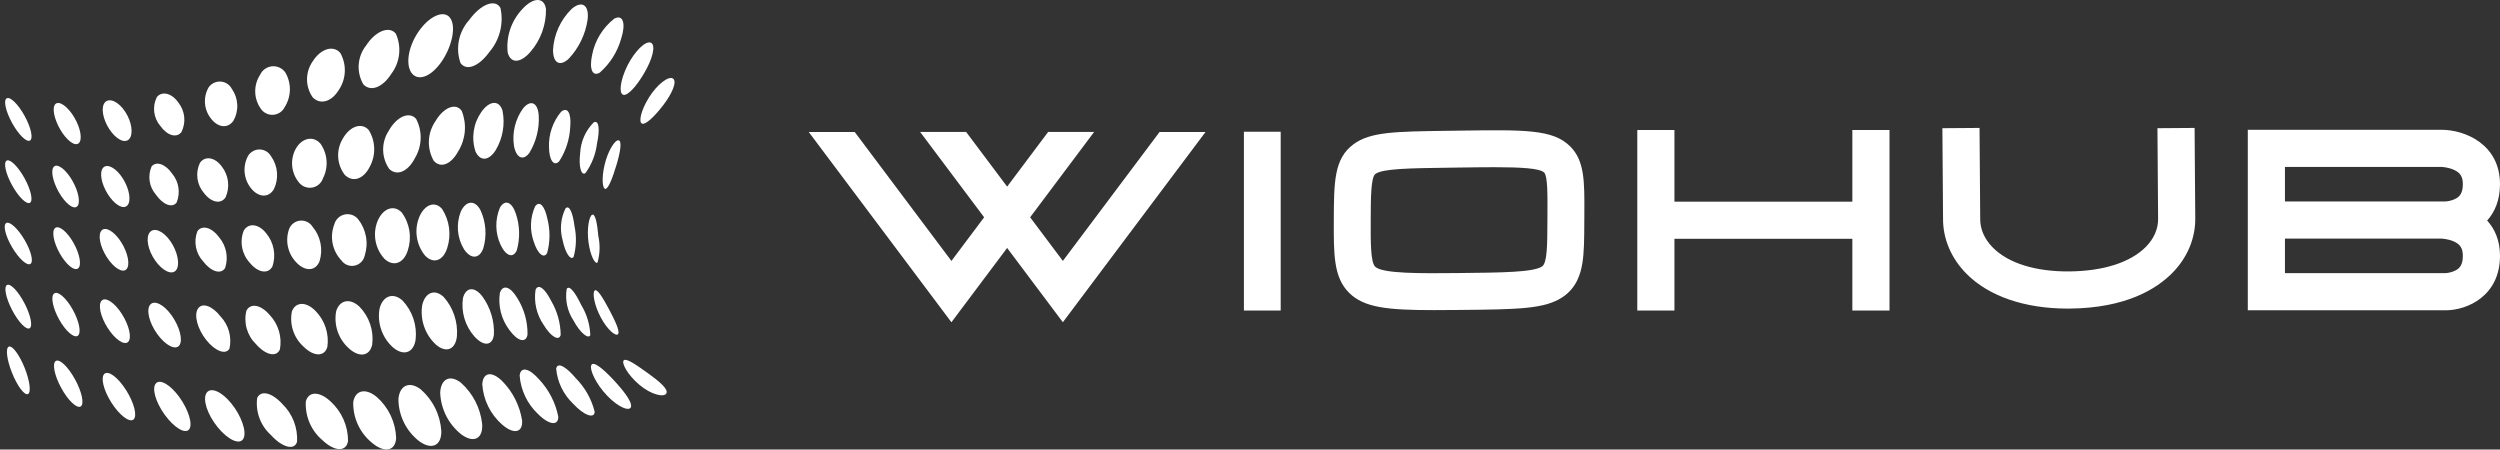 <svg width="228" height="41" viewBox="0 0 228 41" fill="none" xmlns="http://www.w3.org/2000/svg">
<rect x="0" y="0" width="228" height="41" fill="#333333" stroke="none"/>
<path d="M59.058 34.012C57.99 33.249 57.101 32.631 56.882 32.868C56.666 33.095 57.22 34.177 58.306 35.089C59.387 36.009 60.575 36.263 60.772 35.877C60.974 35.488 60.122 34.776 59.058 34.012Z" fill="white"/>
<path d="M55.854 34.542C54.884 33.522 54.089 32.906 53.921 33.313C53.758 33.714 54.345 35.018 55.381 36.095C56.415 37.18 57.454 37.556 57.55 37.091C57.651 36.624 56.821 35.565 55.854 34.542Z" fill="white"/>
<path d="M52.528 34.51C51.611 33.426 50.851 32.989 50.722 33.619C50.831 34.834 51.377 35.968 52.259 36.811C53.279 37.918 54.212 38.203 54.234 37.556C53.95 36.406 53.36 35.354 52.528 34.51Z" fill="white"/>
<path d="M49.161 34.596C48.252 33.565 47.487 33.392 47.392 34.256C47.493 35.581 48.082 36.821 49.045 37.736C50.079 38.78 50.944 38.861 50.913 37.987C50.658 36.715 50.051 35.54 49.161 34.596Z" fill="white"/>
<path d="M45.785 34.74C44.851 33.828 44.053 33.948 43.984 35.035C44.027 35.736 44.208 36.422 44.517 37.053C44.825 37.684 45.256 38.248 45.783 38.712C46.854 39.648 47.686 39.465 47.617 38.36C47.404 36.99 46.763 35.723 45.785 34.74Z" fill="white"/>
<path d="M42.035 34.903C41.048 34.136 40.195 34.541 40.146 35.826C40.175 36.566 40.366 37.29 40.704 37.949C41.042 38.608 41.52 39.185 42.103 39.64C43.232 40.453 44.064 39.991 43.972 38.664C43.815 37.213 43.124 35.873 42.035 34.903Z" fill="white"/>
<path d="M38.369 35.507C37.355 34.734 36.442 35.127 36.336 36.394C36.339 37.134 36.511 37.863 36.837 38.527C37.163 39.191 37.636 39.773 38.219 40.228C39.367 41.076 40.277 40.648 40.248 39.31C40.201 38.584 40.011 37.873 39.689 37.221C39.367 36.568 38.918 35.985 38.369 35.507Z" fill="white"/>
<path d="M34.378 36.219C33.354 35.357 32.394 35.568 32.215 36.675C32.199 37.384 32.345 38.087 32.642 38.731C32.94 39.374 33.381 39.941 33.931 40.388C35.07 41.343 36.068 41.141 36.129 39.943C36.104 39.236 35.936 38.541 35.635 37.901C35.334 37.261 34.907 36.689 34.378 36.219Z" fill="white"/>
<path d="M30.148 36.612C29.13 35.662 28.138 35.677 27.891 36.613C27.853 37.282 27.971 37.95 28.236 38.566C28.501 39.181 28.905 39.726 29.418 40.157C30.527 41.2 31.591 41.236 31.742 40.208C31.741 39.531 31.599 38.861 31.324 38.242C31.05 37.623 30.649 37.067 30.148 36.612Z" fill="white"/>
<path d="M25.756 36.85C24.784 35.783 23.778 35.562 23.453 36.301C23.374 36.919 23.445 37.546 23.661 38.13C23.876 38.714 24.229 39.237 24.69 39.655C25.724 40.8 26.832 41.117 27.091 40.3C27.13 39.663 27.03 39.025 26.8 38.429C26.57 37.834 26.214 37.295 25.756 36.85Z" fill="white"/>
<path d="M21.084 36.778C20.17 35.661 19.188 35.275 18.827 35.849C18.47 36.425 18.894 37.78 19.844 38.952C20.793 40.124 21.882 40.625 22.204 39.993C22.527 39.364 21.996 37.891 21.084 36.778Z" fill="white"/>
<path d="M16.349 36.205C15.519 35.065 14.586 34.541 14.212 34.971C13.84 35.403 14.173 36.645 15.015 37.815C15.856 38.983 16.887 39.622 17.248 39.16C17.608 38.699 17.178 37.344 16.349 36.205Z" fill="white"/>
<path d="M11.487 35.558C10.754 34.412 9.899 33.778 9.53 34.087C9.163 34.399 9.421 35.546 10.147 36.698C10.874 37.85 11.806 38.575 12.177 38.255C12.548 37.935 12.217 36.698 11.487 35.558Z" fill="white"/>
<path d="M6.837 34.587C6.207 33.443 5.439 32.708 5.093 32.919C4.747 33.131 4.951 34.212 5.57 35.356C6.186 36.5 7 37.281 7.356 37.07C7.713 36.859 7.466 35.73 6.837 34.587Z" fill="white"/>
<path d="M2.54 35.941C2.857 35.814 2.726 34.742 2.247 33.547C1.768 32.352 1.123 31.486 0.805 31.613C0.488 31.74 0.62 32.812 1.099 34.007C1.578 35.202 2.223 36.068 2.54 35.941Z" fill="white"/>
<path d="M55.535 28.192C54.967 27.129 54.467 26.312 54.237 26.494C54.013 26.671 54.185 27.827 54.8 28.966C55.41 30.11 56.19 30.721 56.369 30.466C56.551 30.206 56.098 29.259 55.535 28.192Z" fill="white"/>
<path d="M53.01 27.818C52.459 26.667 51.927 25.969 51.684 26.347C51.522 27.349 51.741 28.375 52.298 29.224C52.935 30.407 53.684 30.961 53.835 30.554C53.797 29.587 53.513 28.645 53.01 27.818Z" fill="white"/>
<path d="M50.273 27.45C49.7 26.315 49.099 25.832 48.843 26.428C48.674 27.54 48.932 28.675 49.565 29.605C50.254 30.748 50.998 31.135 51.134 30.537C51.119 29.451 50.822 28.387 50.273 27.45Z" fill="white"/>
<path d="M47.17 27.174C46.54 26.124 45.849 25.908 45.587 26.721C45.5 27.314 45.533 27.919 45.683 28.5C45.833 29.081 46.098 29.626 46.461 30.104C47.223 31.154 47.983 31.316 48.111 30.506C48.126 29.328 47.799 28.171 47.17 27.174Z" fill="white"/>
<path d="M43.986 27.026C43.275 26.105 42.482 26.174 42.221 27.189C42.13 27.817 42.178 28.456 42.361 29.063C42.544 29.67 42.858 30.229 43.28 30.702C44.127 31.63 44.92 31.534 45.045 30.519C45.098 29.268 44.725 28.037 43.986 27.026Z" fill="white"/>
<path d="M40.465 27.086C39.654 26.316 38.758 26.661 38.502 27.852C38.404 28.507 38.467 29.176 38.687 29.801C38.906 30.426 39.275 30.988 39.762 31.437C40.704 32.231 41.545 31.876 41.672 30.665C41.721 30.018 41.64 29.368 41.433 28.753C41.225 28.138 40.896 27.571 40.465 27.086Z" fill="white"/>
<path d="M36.696 27.395C35.846 26.639 34.899 26.987 34.614 28.157C34.502 28.806 34.558 29.472 34.777 30.093C34.996 30.714 35.37 31.269 35.863 31.704C36.832 32.503 37.738 32.166 37.906 30.957C37.976 30.311 37.904 29.658 37.695 29.042C37.486 28.427 37.145 27.865 36.696 27.395Z" fill="white"/>
<path d="M32.783 27.97C31.924 27.158 30.97 27.354 30.658 28.381C30.544 29 30.592 29.638 30.796 30.233C31 30.828 31.355 31.36 31.825 31.778C32.782 32.643 33.736 32.482 33.948 31.404C34.024 30.781 33.958 30.149 33.756 29.555C33.555 28.96 33.222 28.419 32.783 27.97Z" fill="white"/>
<path d="M28.765 28.348C27.91 27.48 26.956 27.518 26.622 28.399C26.505 28.983 26.542 29.586 26.729 30.151C26.916 30.716 27.247 31.222 27.689 31.62C28.621 32.54 29.605 32.555 29.859 31.625C29.941 31.032 29.884 30.427 29.695 29.859C29.505 29.291 29.187 28.773 28.765 28.348Z" fill="white"/>
<path d="M24.6 28.73C23.785 27.774 22.845 27.615 22.474 28.331C22.339 28.872 22.349 29.44 22.502 29.976C22.656 30.513 22.948 30.999 23.349 31.387C24.219 32.383 25.213 32.617 25.529 31.861C25.63 31.302 25.599 30.728 25.438 30.184C25.276 29.641 24.989 29.142 24.6 28.73Z" fill="white"/>
<path d="M20.116 28.861C19.34 27.869 18.43 27.571 18.052 28.151C17.676 28.729 17.998 29.984 18.807 31.004C19.617 32.024 20.587 32.399 20.93 31.791C21.042 31.273 21.026 30.736 20.884 30.225C20.743 29.715 20.479 29.247 20.116 28.861Z" fill="white"/>
<path d="M15.659 28.775C14.936 27.756 14.069 27.335 13.694 27.791C13.322 28.244 13.593 29.417 14.332 30.45C15.071 31.483 15.994 31.977 16.351 31.505C16.708 31.034 16.382 29.79 15.659 28.775Z" fill="white"/>
<path d="M11.115 28.636C10.454 27.598 9.643 27.062 9.282 27.407C8.92 27.751 9.149 28.857 9.814 29.9C10.476 30.945 11.33 31.534 11.687 31.18C12.044 30.827 11.776 29.672 11.115 28.636Z" fill="white"/>
<path d="M6.626 28.224C6.03 27.162 5.283 26.515 4.942 26.762C4.602 27.009 4.799 28.069 5.391 29.134C5.983 30.198 6.754 30.87 7.097 30.618C7.441 30.366 7.222 29.287 6.626 28.224Z" fill="white"/>
<path d="M2.694 29.941C3.009 29.777 2.805 28.76 2.239 27.669C1.672 26.578 0.958 25.826 0.642 25.99C0.327 26.153 0.531 27.171 1.097 28.262C1.664 29.353 2.379 30.105 2.694 29.941Z" fill="white"/>
<path d="M54.571 21.545C54.465 20.371 54.291 19.465 54.008 19.585C53.73 19.704 53.503 20.855 53.671 22.09C53.834 23.329 54.278 24.126 54.494 23.945C54.715 23.163 54.742 22.339 54.571 21.545Z" fill="white"/>
<path d="M52.395 20.631C52.241 19.421 51.933 18.66 51.579 18.997C51.134 19.895 51.038 20.925 51.308 21.889C51.559 23.127 52.066 23.787 52.314 23.426C52.565 22.515 52.593 21.556 52.395 20.631Z" fill="white"/>
<path d="M49.922 19.959C49.684 18.786 49.212 18.253 48.801 18.822C48.35 19.826 48.302 20.964 48.665 22.003C49.03 23.176 49.618 23.628 49.901 23.065C50.178 22.049 50.185 20.979 49.922 19.959Z" fill="white"/>
<path d="M47.043 19.482C46.685 18.404 46.043 18.15 45.589 18.947C45.365 19.482 45.255 20.058 45.265 20.638C45.275 21.218 45.406 21.79 45.649 22.317C46.142 23.378 46.821 23.584 47.138 22.808C47.442 21.715 47.409 20.556 47.043 19.482Z" fill="white"/>
<path d="M43.82 19.166C43.322 18.224 42.509 18.273 42.033 19.277C41.807 19.839 41.717 20.446 41.768 21.049C41.82 21.652 42.012 22.235 42.33 22.751C42.96 23.672 43.736 23.613 44.08 22.633C44.415 21.484 44.323 20.252 43.82 19.166Z" fill="white"/>
<path d="M40.327 19.07C39.678 18.292 38.706 18.638 38.225 19.821C37.994 20.402 37.924 21.034 38.023 21.652C38.121 22.269 38.383 22.849 38.783 23.33C39.551 24.1 40.426 23.776 40.791 22.604C40.978 22.017 41.033 21.396 40.953 20.785C40.873 20.175 40.659 19.589 40.327 19.07Z" fill="white"/>
<path d="M36.638 19.377C35.93 18.631 34.914 18.999 34.433 20.165C34.203 20.74 34.14 21.368 34.252 21.977C34.363 22.585 34.645 23.15 35.063 23.606C35.873 24.359 36.802 24.033 37.184 22.863C37.378 22.28 37.43 21.66 37.335 21.053C37.24 20.447 37.001 19.872 36.638 19.377Z" fill="white"/>
<path d="M32.661 19.989C32.514 19.811 32.322 19.676 32.103 19.601C31.885 19.525 31.65 19.512 31.425 19.562C31.2 19.612 30.992 19.724 30.827 19.884C30.661 20.045 30.543 20.248 30.486 20.472C30.273 21.023 30.221 21.623 30.335 22.202C30.45 22.781 30.726 23.316 31.132 23.745C31.264 23.933 31.448 24.079 31.662 24.165C31.875 24.25 32.109 24.272 32.335 24.227C32.56 24.181 32.768 24.072 32.932 23.91C33.096 23.749 33.21 23.543 33.259 23.319C33.441 22.757 33.481 22.16 33.377 21.579C33.272 20.998 33.026 20.453 32.661 19.989Z" fill="white"/>
<path d="M28.511 20.686C28.395 20.498 28.229 20.347 28.033 20.247C27.836 20.147 27.616 20.103 27.396 20.12C27.176 20.137 26.965 20.214 26.786 20.343C26.607 20.471 26.467 20.646 26.381 20.849C26.185 21.373 26.142 21.941 26.257 22.488C26.371 23.034 26.639 23.538 27.028 23.938C27.822 24.775 28.766 24.746 29.139 23.837C29.308 23.301 29.339 22.732 29.229 22.181C29.119 21.63 28.872 21.116 28.511 20.686Z" fill="white"/>
<path d="M24.288 21.289C23.59 20.397 22.666 20.3 22.227 21.036C22.036 21.528 21.987 22.064 22.085 22.583C22.183 23.102 22.425 23.582 22.784 23.971C23.531 24.876 24.462 25.036 24.851 24.288C25.018 23.781 25.054 23.24 24.955 22.716C24.857 22.191 24.627 21.7 24.288 21.289Z" fill="white"/>
<path d="M19.98 21.64C19.299 20.717 18.414 20.49 17.999 21.095C17.822 21.557 17.779 22.059 17.873 22.545C17.967 23.03 18.195 23.48 18.531 23.843C19.244 24.774 20.146 25.061 20.529 24.446C20.687 23.971 20.72 23.462 20.623 22.971C20.527 22.479 20.305 22.02 19.98 21.64Z" fill="white"/>
<path d="M15.548 22.005C14.893 21.058 14.05 20.705 13.659 21.19C13.267 21.674 13.488 22.815 14.159 23.768C14.831 24.722 15.692 25.124 16.065 24.634C16.438 24.143 16.201 22.953 15.548 22.005Z" fill="white"/>
<path d="M11.052 22.084C10.433 21.108 9.638 20.636 9.272 21.009C8.905 21.382 9.111 22.466 9.737 23.447C10.364 24.427 11.172 24.933 11.531 24.555C11.89 24.177 11.671 23.06 11.052 22.084Z" fill="white"/>
<path d="M6.692 22.126C6.113 21.113 5.372 20.52 5.03 20.794C4.691 21.067 4.881 22.11 5.46 23.128C6.038 24.145 6.787 24.752 7.127 24.473C7.467 24.194 7.27 23.139 6.692 22.126Z" fill="white"/>
<path d="M2.767 24.074C3.081 23.889 2.844 22.903 2.237 21.872C1.631 20.842 0.884 20.156 0.569 20.341C0.255 20.526 0.492 21.512 1.099 22.543C1.706 23.574 2.452 24.259 2.767 24.074Z" fill="white"/>
<path d="M56.224 15.038C56.579 13.86 56.742 12.838 56.407 12.795C56.076 12.752 55.429 13.782 55.136 15.046C54.839 16.31 54.958 17.265 55.227 17.225C55.5 17.182 55.866 16.22 56.224 15.038Z" fill="white"/>
<path d="M54.447 13.097C54.714 11.836 54.64 10.929 54.157 11.151C53.408 11.898 52.964 12.898 52.913 13.955C52.753 15.251 53.021 16.042 53.391 15.79C53.964 14.996 54.328 14.069 54.447 13.097Z" fill="white"/>
<path d="M52.004 11.598C52.12 10.347 51.77 9.686 51.163 10.203C50.416 11.107 50.026 12.252 50.067 13.423C50.087 14.659 50.533 15.204 50.999 14.708C51.601 13.778 51.948 12.705 52.004 11.598Z" fill="white"/>
<path d="M49.132 10.526C49.052 9.371 48.418 9.048 47.725 9.857C47.361 10.352 47.099 10.915 46.954 11.512C46.809 12.109 46.784 12.729 46.88 13.336C47.103 14.438 47.732 14.687 48.283 13.935C48.904 12.91 49.2 11.722 49.132 10.526Z" fill="white"/>
<path d="M45.828 10.089C45.527 9.099 44.629 9.159 43.887 10.23C43.528 10.748 43.294 11.342 43.204 11.965C43.114 12.589 43.17 13.225 43.368 13.823C43.797 14.745 44.603 14.675 45.217 13.676C45.858 12.597 46.075 11.319 45.828 10.089Z" fill="white"/>
<path d="M42.112 10.12C41.584 9.337 40.457 9.779 39.706 11.063C39.347 11.588 39.142 12.204 39.115 12.84C39.089 13.476 39.241 14.106 39.554 14.66C40.185 15.384 41.151 14.997 41.806 13.772C42.137 13.229 42.337 12.616 42.39 11.982C42.443 11.348 42.348 10.711 42.112 10.12Z" fill="white"/>
<path d="M37.951 10.844C37.336 10.127 36.175 10.632 35.463 11.911C35.118 12.43 34.937 13.041 34.943 13.664C34.949 14.288 35.143 14.895 35.498 15.407C36.195 16.087 37.206 15.661 37.841 14.419C38.164 13.883 38.344 13.272 38.364 12.646C38.383 12.02 38.241 11.399 37.951 10.844Z" fill="white"/>
<path d="M33.634 11.864C32.995 11.132 31.901 11.505 31.265 12.641C30.958 13.145 30.809 13.73 30.841 14.319C30.872 14.909 31.081 15.475 31.44 15.943C32.145 16.657 33.132 16.364 33.702 15.246C33.992 14.727 34.139 14.14 34.127 13.546C34.115 12.951 33.945 12.371 33.634 11.864Z" fill="white"/>
<path d="M29.232 13.109C28.578 12.349 27.547 12.57 26.983 13.552C26.713 14.037 26.596 14.592 26.648 15.145C26.7 15.698 26.917 16.223 27.272 16.65C27.413 16.826 27.598 16.961 27.808 17.041C28.019 17.122 28.247 17.144 28.469 17.107C28.691 17.069 28.899 16.973 29.071 16.828C29.244 16.682 29.374 16.494 29.448 16.281C29.705 15.783 29.82 15.224 29.782 14.665C29.744 14.106 29.553 13.568 29.232 13.109Z" fill="white"/>
<path d="M24.723 14.256C24.618 14.068 24.466 13.91 24.281 13.801C24.096 13.691 23.885 13.632 23.67 13.631C23.455 13.63 23.243 13.685 23.057 13.793C22.871 13.9 22.716 14.055 22.61 14.242C22.364 14.707 22.261 15.233 22.314 15.756C22.366 16.279 22.57 16.775 22.902 17.182C23.576 18.015 24.496 18.066 24.976 17.259C25.207 16.782 25.306 16.252 25.262 15.723C25.217 15.194 25.031 14.687 24.723 14.256Z" fill="white"/>
<path d="M20.238 15.202C19.608 14.329 18.702 14.189 18.235 14.849C18.022 15.292 17.943 15.787 18.006 16.275C18.07 16.762 18.274 17.22 18.593 17.594C19.252 18.465 20.134 18.66 20.572 17.998C20.775 17.546 20.852 17.047 20.793 16.554C20.734 16.061 20.542 15.594 20.238 15.202Z" fill="white"/>
<path d="M15.719 15.862C15.099 14.954 14.245 14.663 13.823 15.185C13.64 15.608 13.579 16.074 13.65 16.529C13.721 16.984 13.919 17.41 14.223 17.757C14.859 18.668 15.701 19 16.104 18.476C16.283 18.047 16.341 17.576 16.273 17.116C16.206 16.655 16.014 16.222 15.719 15.862Z" fill="white"/>
<path d="M11.205 16.28C10.603 15.328 9.8 14.891 9.419 15.283C9.038 15.676 9.229 16.759 9.838 17.717C10.446 18.675 11.242 19.138 11.614 18.738C11.986 18.338 11.806 17.23 11.205 16.28Z" fill="white"/>
<path d="M6.61 16.495C6.037 15.489 5.288 14.903 4.942 15.178C4.595 15.452 4.784 16.5 5.359 17.515C5.934 18.531 6.677 19.126 7.021 18.84C7.365 18.554 7.183 17.501 6.61 16.495Z" fill="white"/>
<path d="M2.727 18.496C3.043 18.323 2.824 17.32 2.239 16.257C1.654 15.194 0.924 14.473 0.609 14.647C0.294 14.82 0.512 15.823 1.097 16.886C1.682 17.949 2.412 18.67 2.727 18.496Z" fill="white"/>
<path d="M60.462 9.624C61.278 8.571 61.773 7.446 61.38 7.166C60.991 6.887 59.928 7.692 59.185 8.891C58.437 10.091 58.231 11.134 58.547 11.271C58.868 11.404 59.642 10.682 60.462 9.624Z" fill="white"/>
<path d="M58.999 6.217C59.668 4.937 59.805 3.824 59.184 3.868C58.567 3.911 57.536 5.141 56.993 6.484C56.447 7.831 56.498 8.751 56.989 8.648C57.483 8.54 58.326 7.501 58.999 6.217Z" fill="white"/>
<path d="M56.653 3.515C57.095 2.15 56.828 1.273 56.017 1.703C54.972 2.525 54.257 3.695 54.002 4.999C53.714 6.342 54.052 7.015 54.707 6.617C55.642 5.792 56.318 4.715 56.653 3.515Z" fill="white"/>
<path d="M53.591 1.776C53.749 0.47 53.079 -0.004 52.132 0.816C51.122 1.804 50.518 3.134 50.436 4.544C50.431 5.759 51.056 6.094 51.852 5.372C52.791 4.383 53.398 3.126 53.591 1.776Z" fill="white"/>
<path d="M49.794 0.835C49.643 -0.294 48.608 -0.28 47.582 0.889C47.1 1.413 46.736 2.035 46.516 2.712C46.295 3.389 46.224 4.106 46.305 4.813C46.587 5.818 47.478 5.768 48.376 4.729C49.311 3.649 49.816 2.263 49.794 0.835Z" fill="white"/>
<path d="M45.643 0.733C45.181 -0.14 43.841 0.372 42.796 1.818C42.322 2.341 41.997 2.982 41.857 3.674C41.716 4.365 41.765 5.082 41.998 5.749C42.547 6.505 43.671 6.066 44.632 4.738C45.098 4.194 45.432 3.549 45.607 2.854C45.783 2.159 45.795 1.433 45.643 0.733Z" fill="white"/>
<path d="M41.039 1.618C40.462 0.858 39.092 1.494 38.122 2.954C37.151 4.409 36.98 6.073 37.617 6.751C38.258 7.43 39.419 6.908 40.332 5.532C41.24 4.159 41.619 2.378 41.039 1.618Z" fill="white"/>
<path d="M36.1 3.07C35.492 2.322 34.231 2.842 33.394 4.144C32.997 4.641 32.761 5.246 32.715 5.88C32.669 6.514 32.817 7.147 33.139 7.696C33.795 8.391 34.893 7.99 35.684 6.738C36.078 6.221 36.324 5.607 36.397 4.961C36.47 4.316 36.367 3.662 36.1 3.07Z" fill="white"/>
<path d="M31.04 4.836C30.412 4.082 29.255 4.441 28.538 5.566C28.195 6.044 28.008 6.616 28.001 7.205C27.995 7.794 28.169 8.37 28.502 8.856C29.166 9.579 30.201 9.323 30.88 8.231C31.222 7.737 31.418 7.156 31.446 6.556C31.474 5.956 31.334 5.36 31.04 4.836Z" fill="white"/>
<path d="M26.005 6.584C25.868 6.398 25.685 6.25 25.473 6.156C25.262 6.062 25.029 6.025 24.799 6.048C24.569 6.072 24.349 6.155 24.16 6.289C23.972 6.423 23.822 6.605 23.725 6.815C23.423 7.275 23.267 7.816 23.276 8.366C23.285 8.917 23.459 9.452 23.776 9.902C23.899 10.089 24.069 10.24 24.27 10.339C24.47 10.439 24.693 10.483 24.916 10.468C25.139 10.454 25.355 10.38 25.54 10.255C25.725 10.129 25.874 9.957 25.971 9.756C26.27 9.282 26.431 8.735 26.438 8.175C26.444 7.615 26.294 7.064 26.005 6.584Z" fill="white"/>
<path d="M21.148 8.111C21.05 7.921 20.905 7.76 20.727 7.642C20.549 7.525 20.343 7.455 20.13 7.44C19.918 7.425 19.704 7.465 19.512 7.557C19.319 7.648 19.153 7.788 19.03 7.963C18.775 8.402 18.659 8.907 18.695 9.413C18.73 9.919 18.917 10.403 19.231 10.801C19.865 11.641 20.771 11.754 21.287 11.016C21.541 10.568 21.663 10.058 21.638 9.543C21.613 9.029 21.443 8.532 21.148 8.111Z" fill="white"/>
<path d="M16.28 9.371C15.67 8.488 14.77 8.274 14.304 8.856C14.093 9.275 14.01 9.747 14.066 10.214C14.121 10.68 14.312 11.12 14.616 11.478C15.241 12.358 16.097 12.625 16.547 12.045C16.76 11.62 16.848 11.143 16.801 10.669C16.753 10.196 16.573 9.746 16.28 9.371Z" fill="white"/>
<path d="M11.426 10.203C10.825 9.276 9.99 8.894 9.584 9.323C9.179 9.752 9.36 10.841 9.968 11.773C10.576 12.705 11.382 13.121 11.779 12.685C12.177 12.25 12.029 11.128 11.426 10.203Z" fill="white"/>
<path d="M6.782 10.72C6.202 9.734 5.433 9.178 5.077 9.468C4.721 9.759 4.909 10.803 5.49 11.804C6.07 12.805 6.822 13.371 7.177 13.065C7.532 12.76 7.362 11.705 6.782 10.72Z" fill="white"/>
<path d="M2.732 12.818C3.049 12.643 2.833 11.639 2.248 10.575C1.663 9.511 0.932 8.79 0.614 8.965C0.296 9.139 0.513 10.143 1.098 11.207C1.683 12.271 2.414 12.992 2.732 12.818Z" fill="white"/>
<path d="M105.753 12.036H109.946L96.933 29.388L91.851 22.613L86.77 29.388L73.756 12.036H77.949L86.77 23.796L89.754 19.817L83.918 12.035H88.112L91.851 17.021L95.59 12.035H99.783L93.948 19.817L96.933 23.796L105.753 12.036ZM116.799 28.318H113.444V12.016H116.799V28.318ZM143.195 13.345C144.52 14.658 144.509 16.557 144.492 19.432C144.491 19.646 144.49 19.868 144.489 20.098C144.482 21.804 144.478 23.037 144.299 24.077C144.146 24.963 143.794 26.241 142.504 27.101C140.87 28.19 138.429 28.215 133.083 28.268C132.248 28.276 131.478 28.282 130.767 28.282C126.531 28.282 124.401 28.058 123.04 26.706C121.623 25.298 121.631 23.224 121.643 20.085C121.656 16.583 121.664 14.469 123.439 13.157C124.971 12.025 127.195 11.995 132.069 11.929L133.042 11.916C139.116 11.829 141.63 11.793 143.195 13.345ZM141.127 19.413C141.137 17.76 141.147 16.052 140.826 15.734C140.428 15.34 138.644 15.249 136.268 15.249C135.29 15.249 134.213 15.264 133.09 15.28L132.115 15.294C128.623 15.34 126.1 15.374 125.44 15.862C125.023 16.17 125.016 17.99 125.009 20.098C125.001 22.054 124.994 23.902 125.413 24.319C126.07 24.972 129.618 24.936 133.049 24.902C136.99 24.863 139.836 24.834 140.638 24.3C141.109 23.985 141.115 22.349 141.124 20.085C141.125 19.853 141.126 19.629 141.127 19.413ZM168.934 11.855H172.322V28.318H168.934V21.78H152.709V28.318H149.321V11.855H152.709V18.392H168.934V11.855ZM200.147 11.667L200.207 19.893C200.232 21.713 199.497 23.48 198.139 24.869C196.698 26.342 193.894 28.105 188.719 28.143C188.669 28.143 188.618 28.143 188.569 28.143C184.651 28.143 181.379 27.018 179.343 24.967C177.943 23.557 177.185 21.761 177.206 19.907L177.146 11.692L180.534 11.667L180.595 19.917L180.594 19.935C180.58 20.891 180.979 21.805 181.748 22.579C183.162 24.004 185.628 24.775 188.694 24.754C191.823 24.731 194.316 23.93 195.717 22.499C196.452 21.748 196.833 20.862 196.819 19.935V19.923L196.759 11.692L200.147 11.667ZM228 16.798C228 18.253 227.525 19.337 226.829 20.115C227.529 20.885 228 21.939 228 23.336C228 26.977 225.032 28.299 223.037 28.299H204.999V11.836H222.66C224.806 11.836 228 13.157 228 16.798ZM223.975 24.648C224.29 24.474 224.612 24.182 224.611 23.335C224.611 22.655 224.381 22.286 223.79 22.021C223.252 21.78 222.665 21.761 222.66 21.761H208.387V24.91H223.022C223.17 24.905 223.611 24.849 223.975 24.648ZM223.975 18.111C224.29 17.937 224.612 17.645 224.612 16.798C224.612 16.117 224.381 15.749 223.79 15.484C223.252 15.243 222.665 15.223 222.66 15.223H208.387V18.373H223.022C223.17 18.368 223.611 18.312 223.975 18.111Z" fill="white"/>
</svg>
